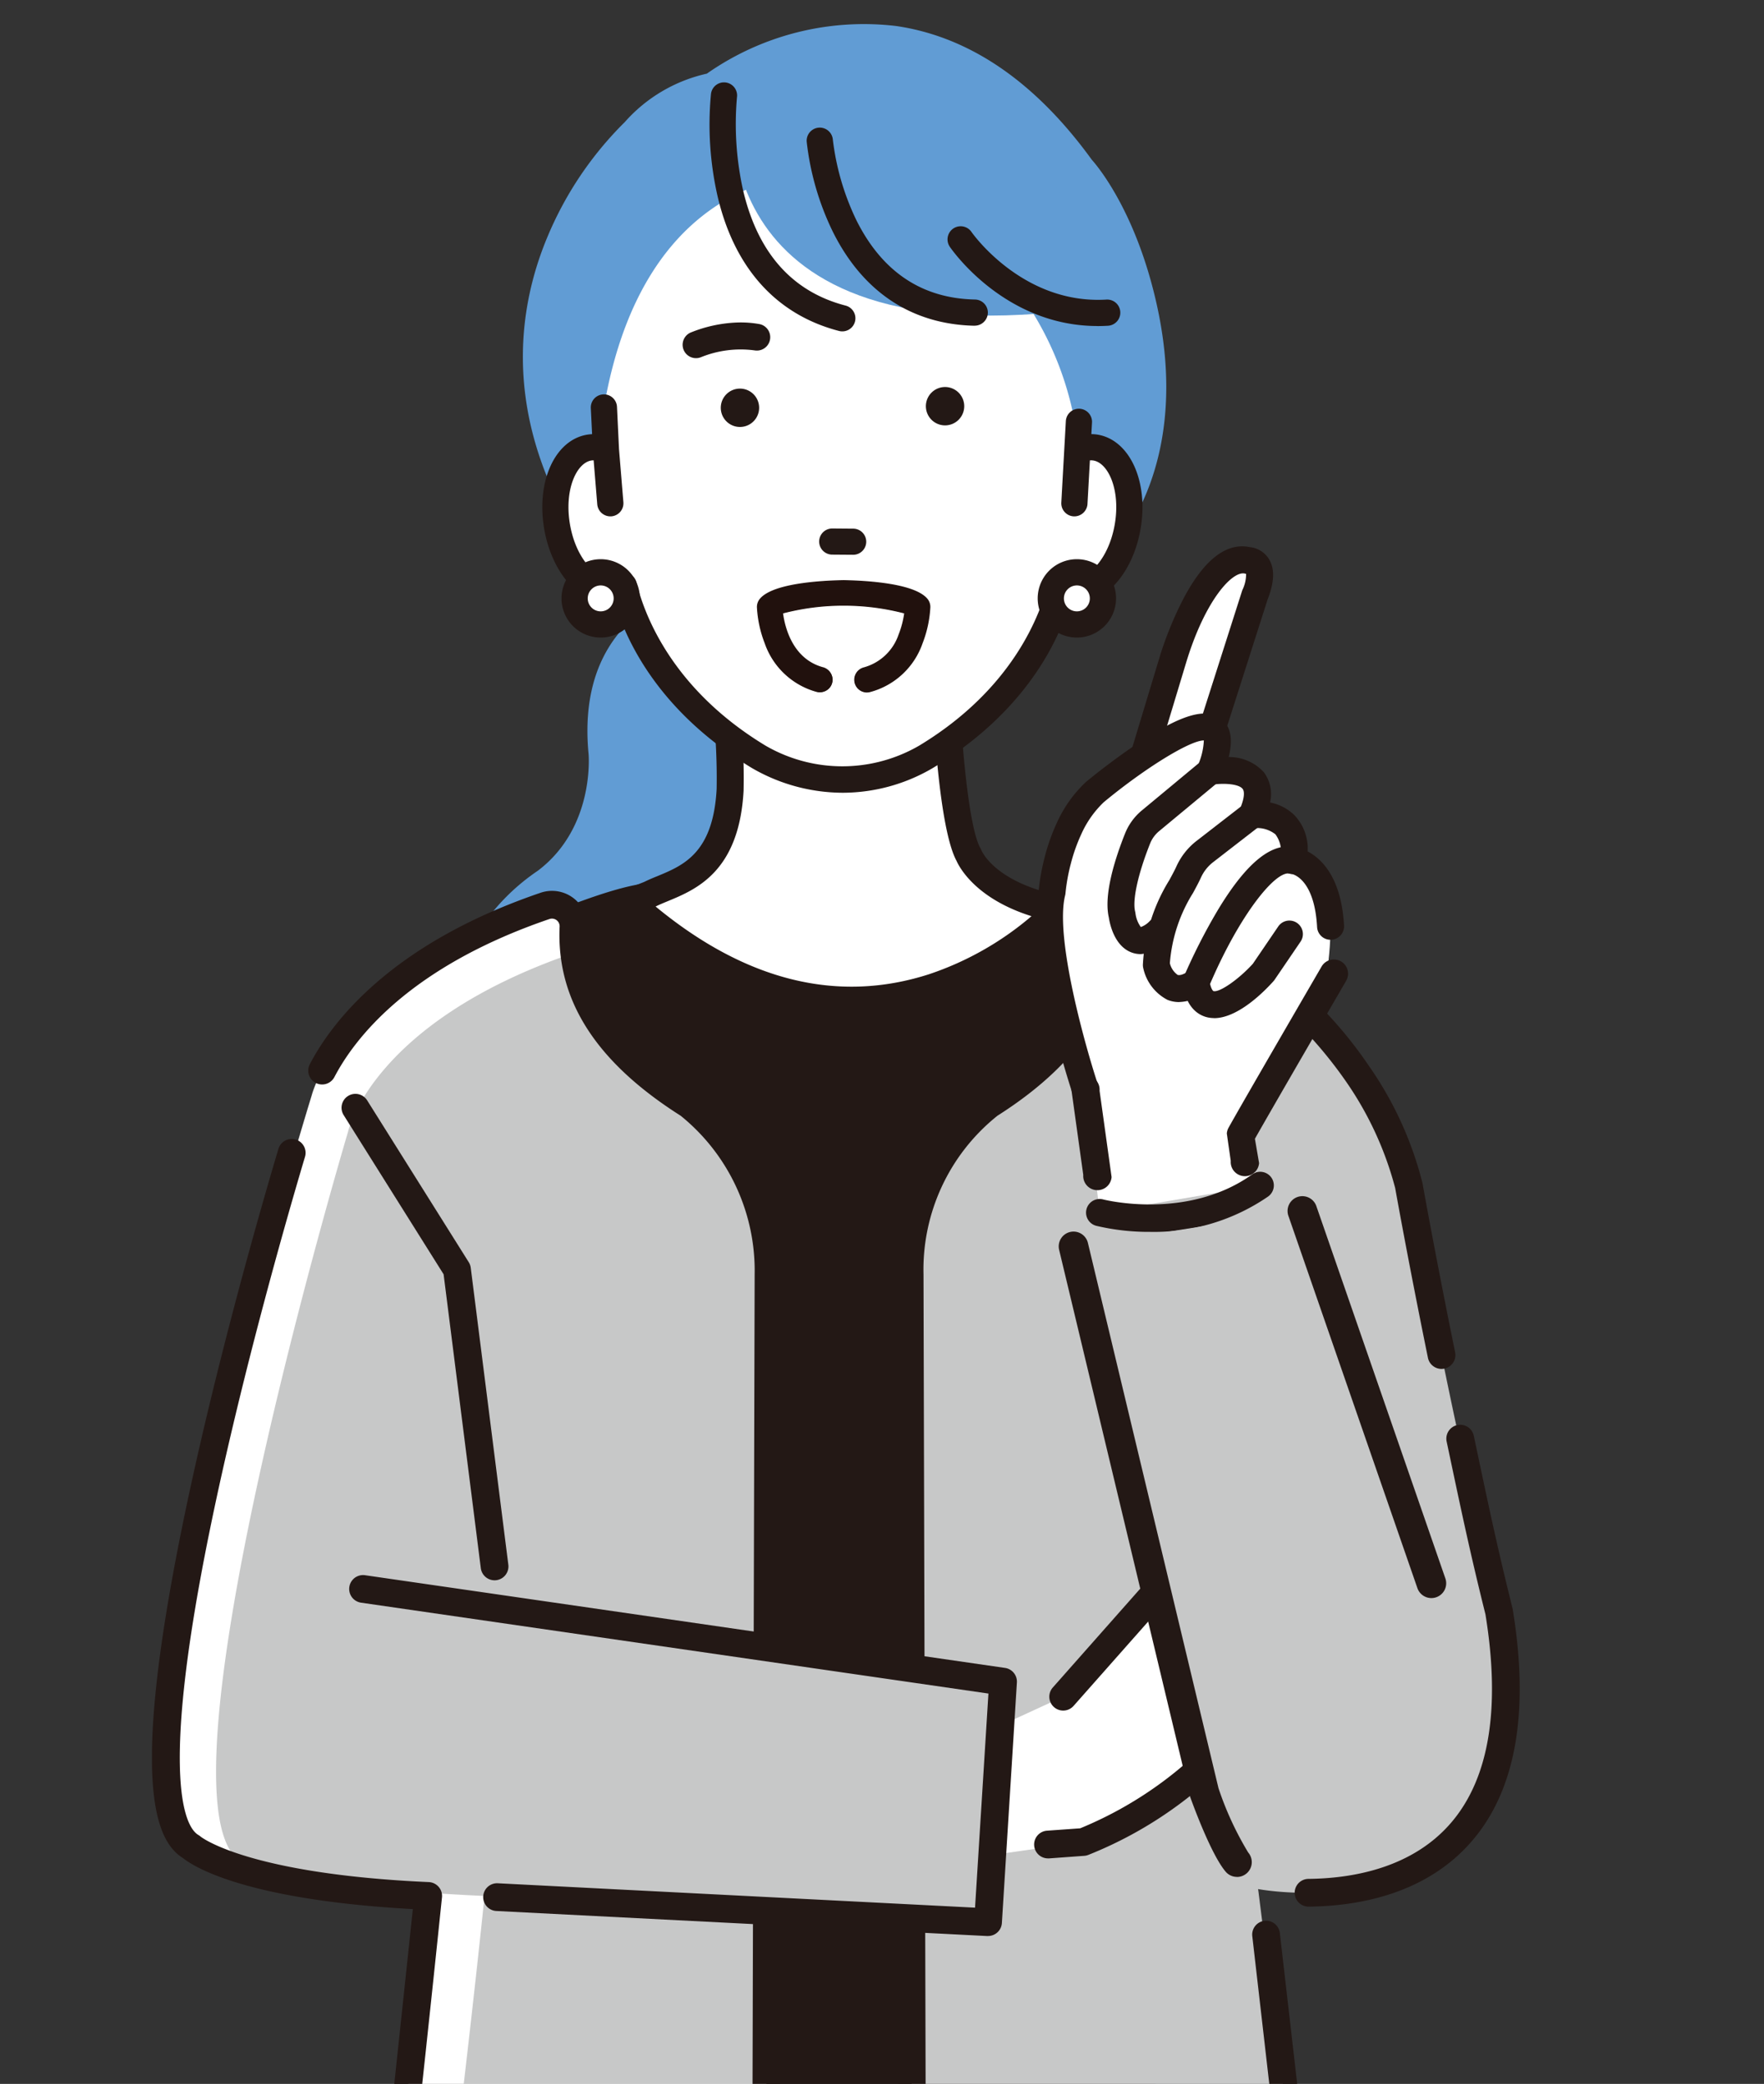 <svg xmlns="http://www.w3.org/2000/svg" xmlns:xlink="http://www.w3.org/1999/xlink" width="138" height="163" viewBox="0 0 138 163">
  <rect x="0" y="0" width="138" height="163" fill="#333333" stroke="none"/>
  <defs>
    <clipPath id="clip-path">
      <rect id="Rectangle_567" data-name="Rectangle 567" width="138" height="163" transform="translate(702 9851)" fill="#fff" stroke="#707070" stroke-width="1"/>
    </clipPath>
    <clipPath id="clip-path-2">
      <rect id="Rectangle_291" data-name="Rectangle 291" width="116.578" height="191.356" fill="none"/>
    </clipPath>
  </defs>
  <g id="Mask_Group_13" data-name="Mask Group 13" transform="translate(-702 -9851)" clip-path="url(#clip-path)">
    <g id="Group_124" data-name="Group 124" transform="translate(713.887 9826.538)">
      <g id="Group_123" data-name="Group 123" clip-path="url(#clip-path-2)">
        <path id="Path_735" data-name="Path 735" d="M106.568,79.957c-1.623-7.315-4.675-10.9-5.094-11.366-4.428-6.108-9.582-9.627-15.319-10.457a21.407,21.407,0,0,0-14.792,3.729,12.078,12.078,0,0,0-6.426,3.795,27.507,27.507,0,0,0-6.017,8.91c-2.163,5.117-3.614,13.182,1.753,22.541a.882.882,0,0,0,.149.194,37.084,37.084,0,0,0,7.436,5.373c-1.358.762-7.018,3.405-6.146,12.412.005.057.493,5.746-3.967,9.118a16.49,16.49,0,0,0-5.013,5.346c-1.888,3.248-3.357,8.613.37,15.727a.9.9,0,0,0,.8.485h.023l24.883-.622a.905.905,0,0,0,.882-.93l-.933-32.493a.9.9,0,0,0-.3-.648l-7.707-6.937c.872.394,1.789.767,2.747,1.105a29.247,29.247,0,0,0,9.733,1.727c5.887,0,12.663-1.944,19.485-8,.015-.013.029-.027.043-.041.254-.257,6.187-6.446,3.409-18.971" transform="translate(-27.953 -31.64)" fill="#619cd4"/>
        <path id="Path_736" data-name="Path 736" d="M105.134,211.622c-2.543-3.179-8.578-4.484-8.834-4.538a1.011,1.011,0,0,0-.177-.021l-30.406-.83c-1.09-.548-3.566-.355-11.376,2.951a13.467,13.467,0,0,0-4.992,4.378c-1.033,1.464-2.259,3.462.471,2.528-3.321,1.929,2.968-2.193,0,0l-1.5-1.063a38.119,38.119,0,0,0-2.222,3.878l10.531,4.415-1.089,57.137c.182,2.209.421,19.517.67,22.968h46.738a41.286,41.286,0,0,1,.986-4.414l1.42-86.749a.985.985,0,0,0-.216-.64" transform="translate(-25.17 -112.486)" fill="#231815"/>
        <path id="Path_737" data-name="Path 737" d="M45.806,234.259a.046.046,0,0,0,0,.014v.01c.007.08.115.217.132,0s-.109-.1-.129-.022" transform="translate(-25.012 -127.863)" fill="#231815"/>
        <path id="Path_738" data-name="Path 738" d="M66.2,388.209l.316-18.5a.952.952,0,0,0-.038-.263c-.185-.192-.286,19.032-.278,18.765" transform="translate(-36.147 -201.737)" fill="#231815"/>
        <path id="Path_739" data-name="Path 739" d="M49.188,223.549l.817.578c.317-.479.661-.973,1.033-1.464q-.908.428-1.85.886" transform="translate(-26.859 -121.587)" fill="#231815"/>
        <path id="Path_740" data-name="Path 740" d="M90.209,177.561c.141-2.575-.31-5.934-.584-10.325h17.33s.384,12.737,1.92,15.425c0,0,1.152,3.071,7.03,4.223,0,0-14.725,16.351-33.536-.541l1.552-.611c2.07-1.042,5.926-1.536,6.289-8.171" transform="translate(-44.978 -91.32)" fill="#fff"/>
        <path id="Path_741" data-name="Path 741" d="M98.662,193.8c-7.461,0-13.732-4.017-18.043-7.888a.934.934,0,0,1,.282-1.565l1.513-.6c.32-.158.66-.3,1.02-.448,2.08-.859,4.439-1.833,4.716-6.919a49.521,49.521,0,0,0-.279-6.161c-.1-1.214-.213-2.589-.3-4.054a.935.935,0,0,1,.933-.993h17.33a.935.935,0,0,1,.934.907c.152,5.027.755,13.166,1.8,14.989a.919.919,0,0,1,.064.135c.039.094,1.13,2.614,6.335,3.634a.935.935,0,0,1,.515,1.543,25.253,25.253,0,0,1-10.117,6.327,21.406,21.406,0,0,1-6.695,1.09m-15.64-8.279c7.142,5.953,14.429,7.782,21.681,5.436a24.081,24.081,0,0,0,8.2-4.7c-4.467-1.335-5.769-3.811-5.991-4.311-1.389-2.543-1.86-11.791-1.982-14.9H89.5c.074,1.062.156,2.056.236,3.025a50.658,50.658,0,0,1,.283,6.416c-.343,6.261-3.668,7.636-5.869,8.545-.342.141-.665.274-.933.409a.8.8,0,0,1-.078.035Zm-.227-.915h0Z" transform="translate(-43.853 -90.196)" fill="#231815"/>
        <path id="Path_742" data-name="Path 742" d="M98.515,193.777c-7.69,0-14.1-4.306-18.122-7.918a1.048,1.048,0,0,1-.334-.972,1.061,1.061,0,0,1,.652-.794l1.514-.6c.312-.155.651-.3,1.011-.444,2.055-.849,4.376-1.808,4.649-6.818a49.379,49.379,0,0,0-.279-6.145l0-.036c-.1-1.2-.211-2.569-.3-4.02a1.055,1.055,0,0,1,1.053-1.12h17.329a1.05,1.05,0,0,1,1.055,1.023c.151,5.014.75,13.129,1.781,14.933a1.043,1.043,0,0,1,.072.153c.042.1,1.119,2.554,6.246,3.558a1.055,1.055,0,0,1,.581,1.741,25.379,25.379,0,0,1-10.169,6.36,21.616,21.616,0,0,1-6.732,1.1Zm-10.16-28.623a.814.814,0,0,0-.813.865c.09,1.449.2,2.813.3,4.015l0,.037a49.471,49.471,0,0,1,.279,6.178c-.282,5.161-2.677,6.151-4.79,7.024-.363.15-.7.289-1.013.444l-1.523.6a.822.822,0,0,0-.5.614.812.812,0,0,0,.258.751c3.992,3.584,10.349,7.856,17.961,7.856h0a21.359,21.359,0,0,0,6.658-1.084,25.109,25.109,0,0,0,10.065-6.293.815.815,0,0,0-.449-1.345c-5.251-1.029-6.377-3.6-6.423-3.706a.812.812,0,0,0-.057-.122c-1.053-1.843-1.661-10.007-1.813-15.045a.81.81,0,0,0-.814-.79Zm10.077,26.771c-5.243,0-10.477-2.158-15.632-6.454a.12.12,0,0,1,.033-.2l.115-.045c.023-.009.046-.02.068-.03.274-.138.6-.272.941-.414,2.173-.9,5.457-2.254,5.8-8.441a50.4,50.4,0,0,0-.282-6.4c-.08-.969-.162-1.963-.236-3.026a.12.12,0,0,1,.12-.128h15.428a.12.12,0,0,1,.12.115c.111,2.841.58,12.309,1.967,14.849.217.486,1.5,2.932,5.92,4.254a.119.119,0,0,1,.044.205,24.356,24.356,0,0,1-8.239,4.722,19.926,19.926,0,0,1-6.163,1m-15.324-6.51c7.057,5.822,14.26,7.6,21.413,5.286a24.092,24.092,0,0,0,7.991-4.533c-4.355-1.366-5.642-3.828-5.858-4.314-1.355-2.48-1.839-11.107-1.987-14.831H89.483c.072,1.014.15,1.966.227,2.895a50.593,50.593,0,0,1,.283,6.433c-.346,6.337-3.714,7.728-5.943,8.649-.339.14-.659.273-.925.406l-.016.008m-.456-.83a.121.121,0,0,1-.121-.12.119.119,0,0,1,.119-.12h0a.12.12,0,0,1,0,.24" transform="translate(-43.708 -90.052)" fill="#231815"/>
        <path id="Path_743" data-name="Path 743" d="M98.508,129.357c7.514-4.543,9.9-10.614,10.568-13.393a2.282,2.282,0,0,0,.837.332c1.907.32,3.872-1.912,4.391-4.985s-.608-5.828-2.513-6.15a2.378,2.378,0,0,0-1.316.173c-1.6-15.436-15.432-21.915-18.5-21.608-3.065-.307-15.5,0-18.654,18.3l.158,3.312a2.382,2.382,0,0,0-1.317-.173c-1.906.322-3.031,3.076-2.513,6.15s2.484,5.306,4.39,4.985a2.283,2.283,0,0,0,.838-.332c.667,2.779,3.054,8.85,10.567,13.393a13.078,13.078,0,0,0,13.062,0" transform="translate(-37.964 -45.689)" fill="#fff"/>
        <path id="Path_744" data-name="Path 744" d="M114.438,65.69,100.1,68.234s-2.757,20.482,27.931,16.192c0,0-2.158-18.3-13.595-18.736" transform="translate(-54.626 -35.87)" fill="#619cd4"/>
        <path id="Path_745" data-name="Path 745" d="M106.395,87.568a.905.905,0,1,0,.456-1.752c-4.206-1.094-6.93-4.145-8.1-9.067a23.783,23.783,0,0,1-.489-7.362.905.905,0,1,0-1.8-.218,25.222,25.222,0,0,0,.513,7.948c1.307,5.575,4.563,9.189,9.415,10.451" transform="translate(-52.615 -37.335)" fill="#231815"/>
        <path id="Path_746" data-name="Path 746" d="M106.479,87.573a1.017,1.017,0,0,1-.259-.033c-4.9-1.274-8.184-4.918-9.5-10.54a25.319,25.319,0,0,1-.516-7.989,1.025,1.025,0,1,1,2.035.246,23.817,23.817,0,0,0,.487,7.32c1.156,4.875,3.851,7.9,8.011,8.979a1.025,1.025,0,0,1-.257,2.017m-9.26-19.225a.787.787,0,0,0-.778.691,25.058,25.058,0,0,0,.511,7.906c1.3,5.529,4.522,9.113,9.328,10.363h0a.8.8,0,0,0,.958-.562.785.785,0,0,0-.562-.958c-4.253-1.106-7.006-4.186-8.184-9.155a24.089,24.089,0,0,1-.492-7.4.786.786,0,0,0-.685-.874.759.759,0,0,0-.1-.006" transform="translate(-52.471 -37.191)" fill="#231815"/>
        <path id="Path_747" data-name="Path 747" d="M126.143,89.589c-4.19-.084-7.346-2.189-9.379-6.258a19.85,19.85,0,0,1-1.86-6.359.905.905,0,0,0-1.8.151,21.341,21.341,0,0,0,2.02,6.967c2.323,4.684,6.122,7.211,10.988,7.308h.019a.905.905,0,0,0,.018-1.81" transform="translate(-61.757 -41.578)" fill="#231815"/>
        <path id="Path_748" data-name="Path 748" d="M125.981,91.374c-4.934-.1-8.77-2.649-11.114-7.376a21.528,21.528,0,0,1-2.032-7.01,1.025,1.025,0,0,1,2.044-.171,19.922,19.922,0,0,0,1.848,6.315c2.012,4.026,5.132,6.108,9.274,6.191a1.025,1.025,0,0,1,1.005,1.046,1.031,1.031,0,0,1-1.025,1M113.857,76.118l-.066,0a.786.786,0,0,0-.717.848,21.254,21.254,0,0,0,2.008,6.924c2.3,4.641,6.065,7.145,10.882,7.241h0a.793.793,0,0,0,.8-.769.785.785,0,0,0-.769-.8c-4.238-.085-7.429-2.213-9.485-6.324a19.79,19.79,0,0,1-1.872-6.4.786.786,0,0,0-.782-.72" transform="translate(-61.612 -41.433)" fill="#231815"/>
        <path id="Path_749" data-name="Path 749" d="M149.688,98.87c-6.65.4-10.62-5.279-10.659-5.337a.905.905,0,0,0-1.5,1.018c.176.26,4.259,6.151,11.456,6.151q.4,0,.81-.025a.905.905,0,0,0-.11-1.808" transform="translate(-75.015 -50.859)" fill="#231815"/>
        <path id="Path_750" data-name="Path 750" d="M148.844,100.678c-7.253,0-11.384-5.95-11.556-6.2a1.026,1.026,0,0,1,1.7-1.153c.039.057,3.98,5.682,10.552,5.285a1.025,1.025,0,1,1,.124,2.047c-.275.016-.549.025-.817.025m-10.709-7.564a.785.785,0,0,0-.649,1.226c.169.249,4.231,6.1,11.358,6.1.263,0,.532-.008.8-.024a.785.785,0,1,0-.1-1.568c-6.72.411-10.725-5.331-10.765-5.389a.786.786,0,0,0-.651-.343" transform="translate(-74.871 -50.715)" fill="#231815"/>
        <path id="Path_751" data-name="Path 751" d="M110.847,125.255a3.1,3.1,0,0,0-.609-.038l.058-1.034a.905.905,0,0,0-1.808-.1l-.353,6.37a.905.905,0,0,0,.854.954h.051a.9.9,0,0,0,.9-.855l.195-3.512a1.286,1.286,0,0,1,.411,0c1.21.2,2.235,2.352,1.771,5.106s-2.137,4.446-3.345,4.244a1.379,1.379,0,0,1-.507-.205.906.906,0,0,0-1.364.554c-.658,2.74-2.964,8.482-10.138,12.819a12.069,12.069,0,0,1-12.143.01c-7.193-4.349-9.5-10.09-10.156-12.829a.906.906,0,0,0-1.365-.554,1.367,1.367,0,0,1-.5.2c-1.211.2-2.883-1.489-3.347-4.243s.561-4.9,1.769-5.106a1.284,1.284,0,0,1,.319-.008l.292,3.544a.9.9,0,0,0,.9.831c.025,0,.05,0,.075,0a.905.905,0,0,0,.828-.976l-.343-4.163-.157-3.3a.905.905,0,1,0-1.809.086l.1,2.161a3.091,3.091,0,0,0-.509.042c-2.435.412-3.865,3.571-3.255,7.193s3,6.139,5.436,5.727l.071-.013c.988,3.395,3.7,8.717,10.691,12.942a13.992,13.992,0,0,0,7.076,1.918,13.791,13.791,0,0,0,6.945-1.9c7.008-4.236,9.724-9.561,10.714-12.956l.073.014c2.435.409,4.822-2.107,5.433-5.728s-.82-6.781-3.257-7.193" transform="translate(-36.873 -66.676)" fill="#231815"/>
        <path id="Path_752" data-name="Path 752" d="M90.8,153a14.2,14.2,0,0,1-7.141-1.937c-7.259-4.388-9.822-9.927-10.71-12.906-2.494.393-4.921-2.159-5.54-5.831-.621-3.688.852-6.909,3.353-7.332a3.3,3.3,0,0,1,.4-.041l-.1-2.038a1.025,1.025,0,1,1,2.048-.1l.157,3.3.343,4.159a1.026,1.026,0,0,1-.937,1.106,1.033,1.033,0,0,1-1.107-.938L71.284,127a1.228,1.228,0,0,0-.187.013c-1.153.194-2.122,2.283-1.67,4.968s2.056,4.342,3.208,4.145a1.252,1.252,0,0,0,.459-.187,1.026,1.026,0,0,1,1.546.627c.561,2.338,2.667,8.261,10.1,12.755a11.977,11.977,0,0,0,12.02-.012c7.413-4.482,9.52-10.4,10.082-12.743a1.025,1.025,0,0,1,1.544-.627,1.269,1.269,0,0,0,.463.188c1.149.189,2.753-1.462,3.206-4.146s-.519-4.773-1.673-4.967a1.109,1.109,0,0,0-.276-.01l-.189,3.411a1.034,1.034,0,0,1-1.08.967,1.025,1.025,0,0,1-.967-1.08l.354-6.37a1.025,1.025,0,1,1,2.047.113l-.05.905a3.165,3.165,0,0,1,.5.041h0c2.5.424,3.977,3.644,3.356,7.331s-3.052,6.226-5.541,5.832c-.889,2.98-3.456,8.521-10.736,12.922A13.939,13.939,0,0,1,90.8,153M73.029,137.9a.119.119,0,0,1,.115.086c.85,2.92,3.361,8.474,10.638,12.873a13.932,13.932,0,0,0,7.014,1.9,13.693,13.693,0,0,0,6.885-1.888c7.292-4.408,9.808-9.965,10.659-12.886a.118.118,0,0,1,.137-.084l.071.013c2.366.4,4.694-2.074,5.295-5.629s-.789-6.654-3.159-7.055a3.047,3.047,0,0,0-.584-.037.1.1,0,0,1-.09-.036.12.12,0,0,1-.035-.09l.057-1.034a.785.785,0,1,0-1.568-.087l-.353,6.37a.785.785,0,0,0,.741.828h.044a.785.785,0,0,0,.783-.742l.2-3.512a.12.12,0,0,1,.1-.112,1.419,1.419,0,0,1,.449,0c1.266.214,2.345,2.42,1.87,5.244s-2.212,4.555-3.484,4.342a1.508,1.508,0,0,1-.551-.222.785.785,0,0,0-1.183.481c-.568,2.367-2.7,8.363-10.192,12.893a12.226,12.226,0,0,1-12.269.009c-7.508-4.539-9.64-10.536-10.208-12.9a.785.785,0,0,0-1.183-.48,1.488,1.488,0,0,1-.548.221c-1.265.215-3.009-1.517-3.486-4.341s.6-5.031,1.868-5.245a1.413,1.413,0,0,1,.349-.01.121.121,0,0,1,.109.11l.291,3.545a.788.788,0,0,0,.847.718.784.784,0,0,0,.719-.847l-.342-4.163-.157-3.3a.786.786,0,0,0-1.569.074l.1,2.161a.12.12,0,0,1-.119.126,2.975,2.975,0,0,0-.489.04c-2.369.4-3.755,3.5-3.157,7.055s2.929,6.029,5.3,5.628l.068-.012.022,0" transform="translate(-36.729 -66.531)" fill="#231815"/>
        <path id="Path_753" data-name="Path 753" d="M76.923,154.543a2.039,2.039,0,1,1-2.039-2.04,2.038,2.038,0,0,1,2.039,2.04" transform="translate(-39.777 -83.275)" fill="#fff"/>
        <path id="Path_754" data-name="Path 754" d="M73.795,156.4a2.945,2.945,0,1,1,2.944-2.944,2.948,2.948,0,0,1-2.944,2.944m0-4.078a1.134,1.134,0,1,0,1.133,1.134,1.135,1.135,0,0,0-1.133-1.134" transform="translate(-38.688 -82.186)" fill="#231815"/>
        <path id="Path_755" data-name="Path 755" d="M73.651,156.373a3.065,3.065,0,1,1,3.064-3.064,3.068,3.068,0,0,1-3.064,3.064m0-5.889a2.824,2.824,0,1,0,2.824,2.825,2.828,2.828,0,0,0-2.824-2.825m0,4.079a1.254,1.254,0,1,1,1.253-1.254,1.256,1.256,0,0,1-1.253,1.254m0-2.268a1.014,1.014,0,1,0,1.013,1.014,1.015,1.015,0,0,0-1.013-1.014" transform="translate(-38.544 -82.042)" fill="#231815"/>
        <path id="Path_756" data-name="Path 756" d="M158.986,154.543a2.039,2.039,0,1,1-2.039-2.04,2.039,2.039,0,0,1,2.039,2.04" transform="translate(-84.589 -83.275)" fill="#fff"/>
        <path id="Path_757" data-name="Path 757" d="M155.858,156.4a2.945,2.945,0,1,1,2.944-2.944,2.948,2.948,0,0,1-2.944,2.944m0-4.078a1.134,1.134,0,1,0,1.134,1.134,1.135,1.135,0,0,0-1.134-1.134" transform="translate(-83.5 -82.186)" fill="#231815"/>
        <path id="Path_758" data-name="Path 758" d="M155.714,156.373a3.065,3.065,0,1,1,3.065-3.064,3.068,3.068,0,0,1-3.065,3.064m0-5.889a2.824,2.824,0,1,0,2.824,2.825,2.827,2.827,0,0,0-2.824-2.825m0,4.079a1.254,1.254,0,1,1,1.254-1.254,1.255,1.255,0,0,1-1.254,1.254m0-2.268a1.014,1.014,0,1,0,1.014,1.014,1.015,1.015,0,0,0-1.014-1.014" transform="translate(-83.356 -82.042)" fill="#231815"/>
        <path id="Path_759" data-name="Path 759" d="M43.395,225.368c-8.151-5.162-9.145-10.349-8.987-13.84a1.682,1.682,0,0,0-2.225-1.671c-15.9,5.422-18.251,14.828-18.251,14.828s-16.853,54.478-9.407,58.79c0,0,3.519,3.159,18.519,3.828-.887,8.578-1.862,17.511-1.862,17.511H49.493l.172-66.121a16.59,16.59,0,0,0-6.271-13.326" transform="translate(-1.434 -114.544)" fill="#fff"/>
        <path id="Path_760" data-name="Path 760" d="M47.992,229.66c-8.151-5.162-8.26-7.382-8.1-10.872.054-1.188.341-1.364-.784-.98-15.9,5.422-17.735,14.011-17.735,14.011S5.6,284.631,13.042,288.943c0,0,4.009,1.983,19.009,2.653-.887,8.578-1.96,17.511-1.96,17.511h24l.172-66.121a16.59,16.59,0,0,0-6.271-13.326" transform="translate(-6.031 -118.836)" fill="#c7c8c8"/>
        <path id="Path_761" data-name="Path 761" d="M176.686,264.652c-3.919-15.677-7.055-33.314-7.055-33.314s-3.228-16.029-22.7-22.265a.921.921,0,0,0-1.192.995c.379,3.075.168,9.155-8.9,14.9a16.59,16.59,0,0,0-6.271,13.326l.172,66.121h29.381l-2.283-18.052c1.376.246,23.016,3.718,18.842-21.708" transform="translate(-71.301 -114.142)" fill="#c7c8c8"/>
        <path id="Path_762" data-name="Path 762" d="M19.749,327.964a1.225,1.225,0,0,1-.151-.01,1.086,1.086,0,0,1-.926-1.225c.01-.067.9-8.393,1.738-16.334-13.226-.727-17.226-3.387-17.95-3.967-2.075-1.276-4.259-5.461-.1-25.915,2.572-12.65,6.413-25.828,7.53-29.566a1.085,1.085,0,1,1,2.079.621c-1.109,3.716-4.929,16.815-7.482,29.377C.412,300.993,2.8,304.119,3.635,304.6a1.09,1.09,0,0,1,.181.131c.02.016,3.663,2.919,17.842,3.552a1.085,1.085,0,0,1,1.031,1.2c-.878,8.5-1.856,17.478-1.866,17.549a1.085,1.085,0,0,1-1.074.936" transform="translate(0 -136.608)" fill="#231815"/>
        <path id="Path_763" data-name="Path 763" d="M62.765,304.6h0a1.085,1.085,0,0,1-1.082-1.088l.172-66.121a15.574,15.574,0,0,0-5.789-12.419c-6.63-4.206-9.728-9.045-9.468-14.792a.6.6,0,0,0-.791-.595c-10.975,3.743-15.253,9.35-16.827,12.36a1.085,1.085,0,0,1-1.923-1.006c1.724-3.3,6.361-9.421,18.05-13.407a2.767,2.767,0,0,1,3.659,2.746c-.082,1.8-.329,7.293,8.483,12.874l.035.023a17.559,17.559,0,0,1,6.742,14.22l-.173,66.124a1.085,1.085,0,0,1-1.085,1.082" transform="translate(-14.705 -113.24)" fill="#231815"/>
        <path id="Path_764" data-name="Path 764" d="M129.441,304.192a1.085,1.085,0,0,1-1.085-1.082l-.173-66.121a17.563,17.563,0,0,1,6.741-14.223l.035-.023c6.221-3.94,9.048-8.6,8.4-13.848a2.006,2.006,0,0,1,2.6-2.161c10.352,3.316,16.164,9.387,19.216,13.9a27.839,27.839,0,0,1,4.213,9.188c.015.08,1.014,5.685,2.559,13.26a1.085,1.085,0,0,1-2.126.434c-1.552-7.6-2.555-13.234-2.565-13.29a26.336,26.336,0,0,0-3.935-8.461,33.63,33.63,0,0,0-17.778-12.882c.641,6.042-2.52,11.318-9.4,15.683a15.407,15.407,0,0,0-5.787,12.423l.172,66.118a1.085,1.085,0,0,1-1.082,1.088Z" transform="translate(-69.996 -112.836)" fill="#231815"/>
        <path id="Path_765" data-name="Path 765" d="M198.033,337.075a1.085,1.085,0,0,1-.011-2.17c3.436-.035,8.173-.841,11.231-4.48,2.923-3.477,3.8-8.932,2.613-16.214-1.144-4.578-1.834-7.841-2.708-11.968l-.327-1.547a1.085,1.085,0,0,1,2.123-.451l.328,1.549c.871,4.119,1.56,7.372,2.7,11.935.007.029.013.058.018.088,1.306,7.956.268,14.014-3.086,18.005-3.588,4.27-8.979,5.214-12.87,5.254Z" transform="translate(-107.545 -163.481)" fill="#231815"/>
        <path id="Path_766" data-name="Path 766" d="M192.366,401.511a1.085,1.085,0,0,1-1.074-.942l-1.666-14.48a1.085,1.085,0,1,1,2.151-.286l1.666,14.48a1.085,1.085,0,0,1-.933,1.218,1.129,1.129,0,0,1-.144.01" transform="translate(-103.542 -210.155)" fill="#231815"/>
        <path id="Path_767" data-name="Path 767" d="M116.152,147.019a.9.9,0,0,1,.014-1.793l1.637.013a.9.9,0,0,1-.014,1.793Z" transform="translate(-62.94 -79.302)" fill="#231815"/>
        <path id="Path_768" data-name="Path 768" d="M117.638,147.005,116,146.993a1.022,1.022,0,0,1,.017-2.044l1.637.013a1.022,1.022,0,0,1,.379,1.968,1.024,1.024,0,0,1-.395.075m-2.17-1.584a.771.771,0,0,0,.535,1.321l1.637.013a.771.771,0,0,0,.012-1.542l-1.637-.013a.768.768,0,0,0-.547.222m.532,1.447h0Z" transform="translate(-62.789 -79.15)" fill="#231815"/>
        <path id="Path_769" data-name="Path 769" d="M133.378,122.089a1.5,1.5,0,1,0,1.492-1.515,1.5,1.5,0,0,0-1.492,1.515" transform="translate(-72.832 -65.84)" fill="#231815"/>
        <path id="Path_770" data-name="Path 770" d="M98.033,122.363a1.5,1.5,0,1,0,1.491-1.515,1.5,1.5,0,0,0-1.491,1.515" transform="translate(-53.532 -65.99)" fill="#231815"/>
        <path id="Path_771" data-name="Path 771" d="M95.646,109.455a8.216,8.216,0,0,1,1.821.127,1.046,1.046,0,0,1-.385,2.055,8.25,8.25,0,0,0-4.2.523,1.046,1.046,0,0,1-.85-1.911,10.728,10.728,0,0,1,3.613-.794" transform="translate(-49.916 -59.765)" fill="#231815"/>
        <path id="Path_772" data-name="Path 772" d="M158.039,323.792l-9.014,10.19-5.1,2.351-1.568,10.191,8.231-1.176a30.725,30.725,0,0,0,12.934-9.8Z" transform="translate(-77.738 -176.809)" fill="#fff"/>
        <path id="Path_773" data-name="Path 773" d="M153.144,345.324a1.085,1.085,0,0,1-.076-2.168l2.582-.184a30.039,30.039,0,0,0,11.911-8.865l-4.509-9.662-7.918,8.951a1.085,1.085,0,1,1-1.626-1.438l9.014-10.19a1.085,1.085,0,0,1,1.8.26l5.487,11.758a1.085,1.085,0,0,1-.1,1.084,31.566,31.566,0,0,1-13.434,10.186,1.073,1.073,0,0,1-.309.068l-2.744.2-.079,0" transform="translate(-83.033 -175.503)" fill="#231815"/>
        <path id="Path_774" data-name="Path 774" d="M36.382,327.677l10.484,24.1,38.409,1.96,1.176-18.812Z" transform="translate(-19.866 -178.93)" fill="#c7c8c8"/>
        <path id="Path_775" data-name="Path 775" d="M83.971,353.52h-.056l-38.41-1.96a1.085,1.085,0,0,1,.111-2.168L82.953,351.3,84,334.553l-49.079-7.108a1.085,1.085,0,1,1,.311-2.148L85.3,332.548a1.086,1.086,0,0,1,.927,1.142L85.053,352.5a1.085,1.085,0,0,1-1.082,1.017" transform="translate(-18.561 -177.625)" fill="#231815"/>
        <path id="Path_776" data-name="Path 776" d="M44.656,280.434a1.086,1.086,0,0,1-1.075-.949L40.671,256.5l-7.809-12.437A1.085,1.085,0,1,1,34.7,242.91l7.936,12.64a1.089,1.089,0,0,1,.158.441l2.94,23.222a1.086,1.086,0,0,1-1.078,1.222" transform="translate(-17.854 -132.365)" fill="#231815"/>
        <path id="Path_777" data-name="Path 777" d="M177.162,150.411s1.623,0,.541,2.705l-6.221,19.475-4.057-1.623,3.916-12.955s2.57-8.382,5.821-7.6" transform="translate(-91.423 -82.105)" fill="#fff"/>
        <path id="Path_778" data-name="Path 778" d="M170.212,172.372a1.053,1.053,0,0,1-.392-.075l-4.057-1.623a1.055,1.055,0,0,1-.618-1.285l3.917-12.955a28,28,0,0,1,1.767-4.278c1.616-3.079,3.369-4.446,5.21-4.067a1.991,1.991,0,0,1,1.446.853c.522.771.5,1.837-.058,3.256l-6.21,19.44a1.053,1.053,0,0,1-1,.734m-2.768-3.3,2.108.843,5.877-18.4c.008-.024.016-.048.025-.071a2.843,2.843,0,0,0,.291-1.266c-.029,0-.059-.012-.1-.021-.959-.23-3.08,2.035-4.567,6.886Z" transform="translate(-90.153 -80.832)" fill="#231815"/>
        <path id="Path_779" data-name="Path 779" d="M154.887,192.076s.377-5.118,3.353-7.823c0,0,12.373-10.263,8.992-1.607,0,0,5.194-.932,3.3,3.4,0,0,3.782-.481,3.24,3.576,0,0,2.636.272,2.906,5.14,0,0,.011,4.718-1.341,7.152l-5.672,9.137,1.5,3.975-12.557,2.129-1.119-9.62s-3.688-11.127-2.607-15.455" transform="translate(-84.469 -97.84)" fill="#fff"/>
        <path id="Path_780" data-name="Path 780" d="M173.615,187.627a3.808,3.808,0,0,0-1.03-2.832,3.74,3.74,0,0,0-1.912-1,2.855,2.855,0,0,0-.493-2.374,3.684,3.684,0,0,0-2.74-1.182c.28-1.163.282-2.357-.642-3.025-1.187-.856-3.121-.273-6.466,1.953-2.1,1.4-3.955,2.932-4.032,3l-.036.031a9.985,9.985,0,0,0-2.279,3.208,15.541,15.541,0,0,0-.947,2.683,17,17,0,0,0-.461,2.541c-.461,1.971-.153,5.254.915,9.764.682,2.877,1.452,5.32,1.673,6.006l2.116-.1a1.045,1.045,0,0,0-.053-.379c-1-3.015-3.411-11.563-2.585-14.867a1.064,1.064,0,0,0,.028-.177,14.647,14.647,0,0,1,.408-2.264,13.483,13.483,0,0,1,.817-2.318,7.93,7.93,0,0,1,1.769-2.523c3.215-2.662,6.742-4.829,7.82-4.829h.008a5.364,5.364,0,0,1-.51,2.042,1.056,1.056,0,0,0,1.166,1.422c.764-.133,2.049-.095,2.376.322.193.246.109.848-.226,1.612a1.058,1.058,0,0,0,1.093,1.47,2.306,2.306,0,0,1,1.7.474,2.26,2.26,0,0,1,.367,1.916,1.027,1.027,0,0,0,.2.818.981.981,0,0,0,.717.37c.2.044,1.775.509,1.977,4.151a1.055,1.055,0,0,0,2.107-.118c-.211-3.791-1.781-5.245-2.851-5.8" transform="translate(-83.202 -96.565)" fill="#231815"/>
        <path id="Path_781" data-name="Path 781" d="M180.078,213.156a2.267,2.267,0,0,1-.642-.089c-.672-.2-1.531-.795-1.809-2.53a1.055,1.055,0,0,1,.069-.576,45.956,45.956,0,0,1,2.665-5.234c2.3-3.818,4.33-5.422,6.211-4.9a1.055,1.055,0,0,1-.561,2.033c-1.091-.295-3.9,3.159-6.245,8.626.1.419.231.549.262.559.463.135,1.979-.917,3.085-2.137l1.986-2.917a1.055,1.055,0,0,1,1.744,1.188l-2.026,2.976a1.08,1.08,0,0,1-.084.108c-.649.728-2.745,2.9-4.654,2.9" transform="translate(-96.987 -109.063)" fill="#231815"/>
        <path id="Path_782" data-name="Path 782" d="M173.6,207.672a2.417,2.417,0,0,1-.9-.173,3.668,3.668,0,0,1-1.9-2.5,1.04,1.04,0,0,1-.026-.231,13.873,13.873,0,0,1,2.074-6.643c.221-.409.413-.764.547-1.06a5.3,5.3,0,0,1,1.578-2l3.7-2.866a1.055,1.055,0,0,1,1.292,1.667l-3.7,2.866a3.187,3.187,0,0,0-.948,1.2c-.165.364-.382.767-.613,1.193a12.094,12.094,0,0,0-1.819,5.507,1.559,1.559,0,0,0,.6.908c.175.069.49-.035.864-.284a1.055,1.055,0,0,1,1.17,1.755,3.45,3.45,0,0,1-1.916.658" transform="translate(-93.252 -104.83)" fill="#231815"/>
        <path id="Path_783" data-name="Path 783" d="M167.267,199.836a2.024,2.024,0,0,1-.68-.118c-1.377-.488-1.735-2.264-1.808-2.75-.407-1.765.462-4.537,1.268-6.561a4.537,4.537,0,0,1,1.315-1.808l4.649-3.858a1.055,1.055,0,0,1,1.347,1.624l-4.65,3.858a2.424,2.424,0,0,0-.7.965c-.947,2.378-1.395,4.42-1.168,5.327a1.007,1.007,0,0,1,.022.116,2.31,2.31,0,0,0,.421,1.088,1.788,1.788,0,0,0,.715-.486,1.055,1.055,0,0,1,1.448,1.534,3.279,3.279,0,0,1-2.178,1.07m.037-2.1h0Z" transform="translate(-89.922 -100.746)" fill="#231815"/>
        <path id="Path_784" data-name="Path 784" d="M186.658,236.165a1.111,1.111,0,0,0,1.107-1.026l-.325-1.9c1.3-2.31,7.076-12.251,7.136-12.355a1.111,1.111,0,0,0-1.921-1.117c-.255.439-6.254,10.756-7.277,12.606a1.106,1.106,0,0,0-.136.452l.306,2.143a1.111,1.111,0,0,0,1.023,1.193c.029,0,.058,0,.086,0" transform="translate(-101.153 -119.704)" fill="#231815"/>
        <path id="Path_785" data-name="Path 785" d="M160.478,248.169a1.111,1.111,0,0,0,1.107-1.029l-.94-6.754a1.111,1.111,0,0,0-2.216-.164l.94,6.754a1.111,1.111,0,0,0,1.026,1.19c.028,0,.055,0,.083,0" transform="translate(-86.511 -130.613)" fill="#231815"/>
        <path id="Path_786" data-name="Path 786" d="M166,260.495a17.792,17.792,0,0,1-4.225-.476,1.066,1.066,0,0,1,.547-2.061c.065.017,6.593,1.673,11.664-1.964a1.066,1.066,0,1,1,1.242,1.733A15.73,15.73,0,0,1,166,260.495" transform="translate(-87.906 -139.678)" fill="#231815"/>
        <path id="Path_787" data-name="Path 787" d="M170.081,311.57,158.833,265.3l17.894-2.812,9.714,36.3Z" transform="translate(-86.732 -143.334)" fill="#c7c8c8"/>
        <path id="Path_788" data-name="Path 788" d="M170.221,316.591a1.153,1.153,0,0,1-.879-.4c-1.105-1.289-2.5-5.07-2.767-5.814a1.186,1.186,0,0,1-.037-.123l-10.225-42.689a1.158,1.158,0,1,1,2.252-.539l10.21,42.626a24.865,24.865,0,0,0,2.325,5.032,1.158,1.158,0,0,1-.879,1.912" transform="translate(-85.338 -145.323)" fill="#231815"/>
        <path id="Path_789" data-name="Path 789" d="M206.955,291.4a1.158,1.158,0,0,1-1.094-.779l-10.1-29.141a1.158,1.158,0,0,1,2.188-.758l10.1,29.141a1.157,1.157,0,0,1-.715,1.473,1.14,1.14,0,0,1-.379.064" transform="translate(-106.863 -141.94)" fill="#231815"/>
        <path id="Path_790" data-name="Path 790" d="M111.114,153.952l0,.156-.035-.156c-2.009.04-5.525.281-6.5,1.439a.953.953,0,0,0-.223.636,9.015,9.015,0,0,0,.6,2.8,5.929,5.929,0,0,0,4.08,3.8.972.972,0,0,0,.24.03.954.954,0,0,0,.239-1.878c-2.447-.634-3.058-3.128-3.21-4.294a18.8,18.8,0,0,1,9.572,0,7.253,7.253,0,0,1-.44,1.69,4.029,4.029,0,0,1-2.766,2.606.954.954,0,1,0,.478,1.847,5.929,5.929,0,0,0,4.08-3.8,9.018,9.018,0,0,0,.6-2.8.952.952,0,0,0-.223-.636c-.972-1.158-4.489-1.4-6.5-1.439" transform="translate(-56.984 -84.066)" fill="#21110d"/>
        <path id="Path_791" data-name="Path 791" d="M112.859,162.643a1,1,0,0,1-.25-1.965,3.986,3.986,0,0,0,2.735-2.58,7.192,7.192,0,0,0,.433-1.644,18.866,18.866,0,0,0-9.474,0c.148,1.089.75,3.594,3.172,4.222a1,1,0,0,1-.5,1.933,5.972,5.972,0,0,1-4.11-3.823,9.063,9.063,0,0,1-.607-2.814,1,1,0,0,1,.234-.666c.984-1.171,4.514-1.414,6.53-1.455a.067.067,0,0,1,.02,0,.059.059,0,0,1,.02,0c2.017.041,5.548.284,6.531,1.455a.993.993,0,0,1,.233.665,9.061,9.061,0,0,1-.606,2.814,5.971,5.971,0,0,1-4.11,3.823.994.994,0,0,1-.251.032m-1.821-6.881a18.606,18.606,0,0,1,4.8.621.044.044,0,0,1,.028.048,7.33,7.33,0,0,1-.443,1.7,4.071,4.071,0,0,1-2.8,2.633.909.909,0,0,0,.227,1.79.931.931,0,0,0,.229-.029,5.887,5.887,0,0,0,4.05-3.77,8.96,8.96,0,0,0,.6-2.783.908.908,0,0,0-.213-.606c-.954-1.136-4.411-1.38-6.42-1.423l0,.112a.045.045,0,0,1-.04.044.046.046,0,0,1-.048-.035l-.027-.121c-2.007.043-5.472.285-6.428,1.423a.907.907,0,0,0-.212.606,8.948,8.948,0,0,0,.6,2.783,5.886,5.886,0,0,0,4.049,3.77.931.931,0,0,0,.229.029.909.909,0,0,0,.227-1.79c-2.5-.648-3.1-3.245-3.243-4.331a.045.045,0,0,1,.028-.048,18.481,18.481,0,0,1,4.8-.624" transform="translate(-56.93 -84.013)" fill="#21110d"/>
        <path id="Path_799" data-name="Path 799" d="M229.7,26.413h0Z" transform="translate(-125.429 -14.423)" fill="#21110d"/>
      </g>
    </g>
  </g>
</svg>
